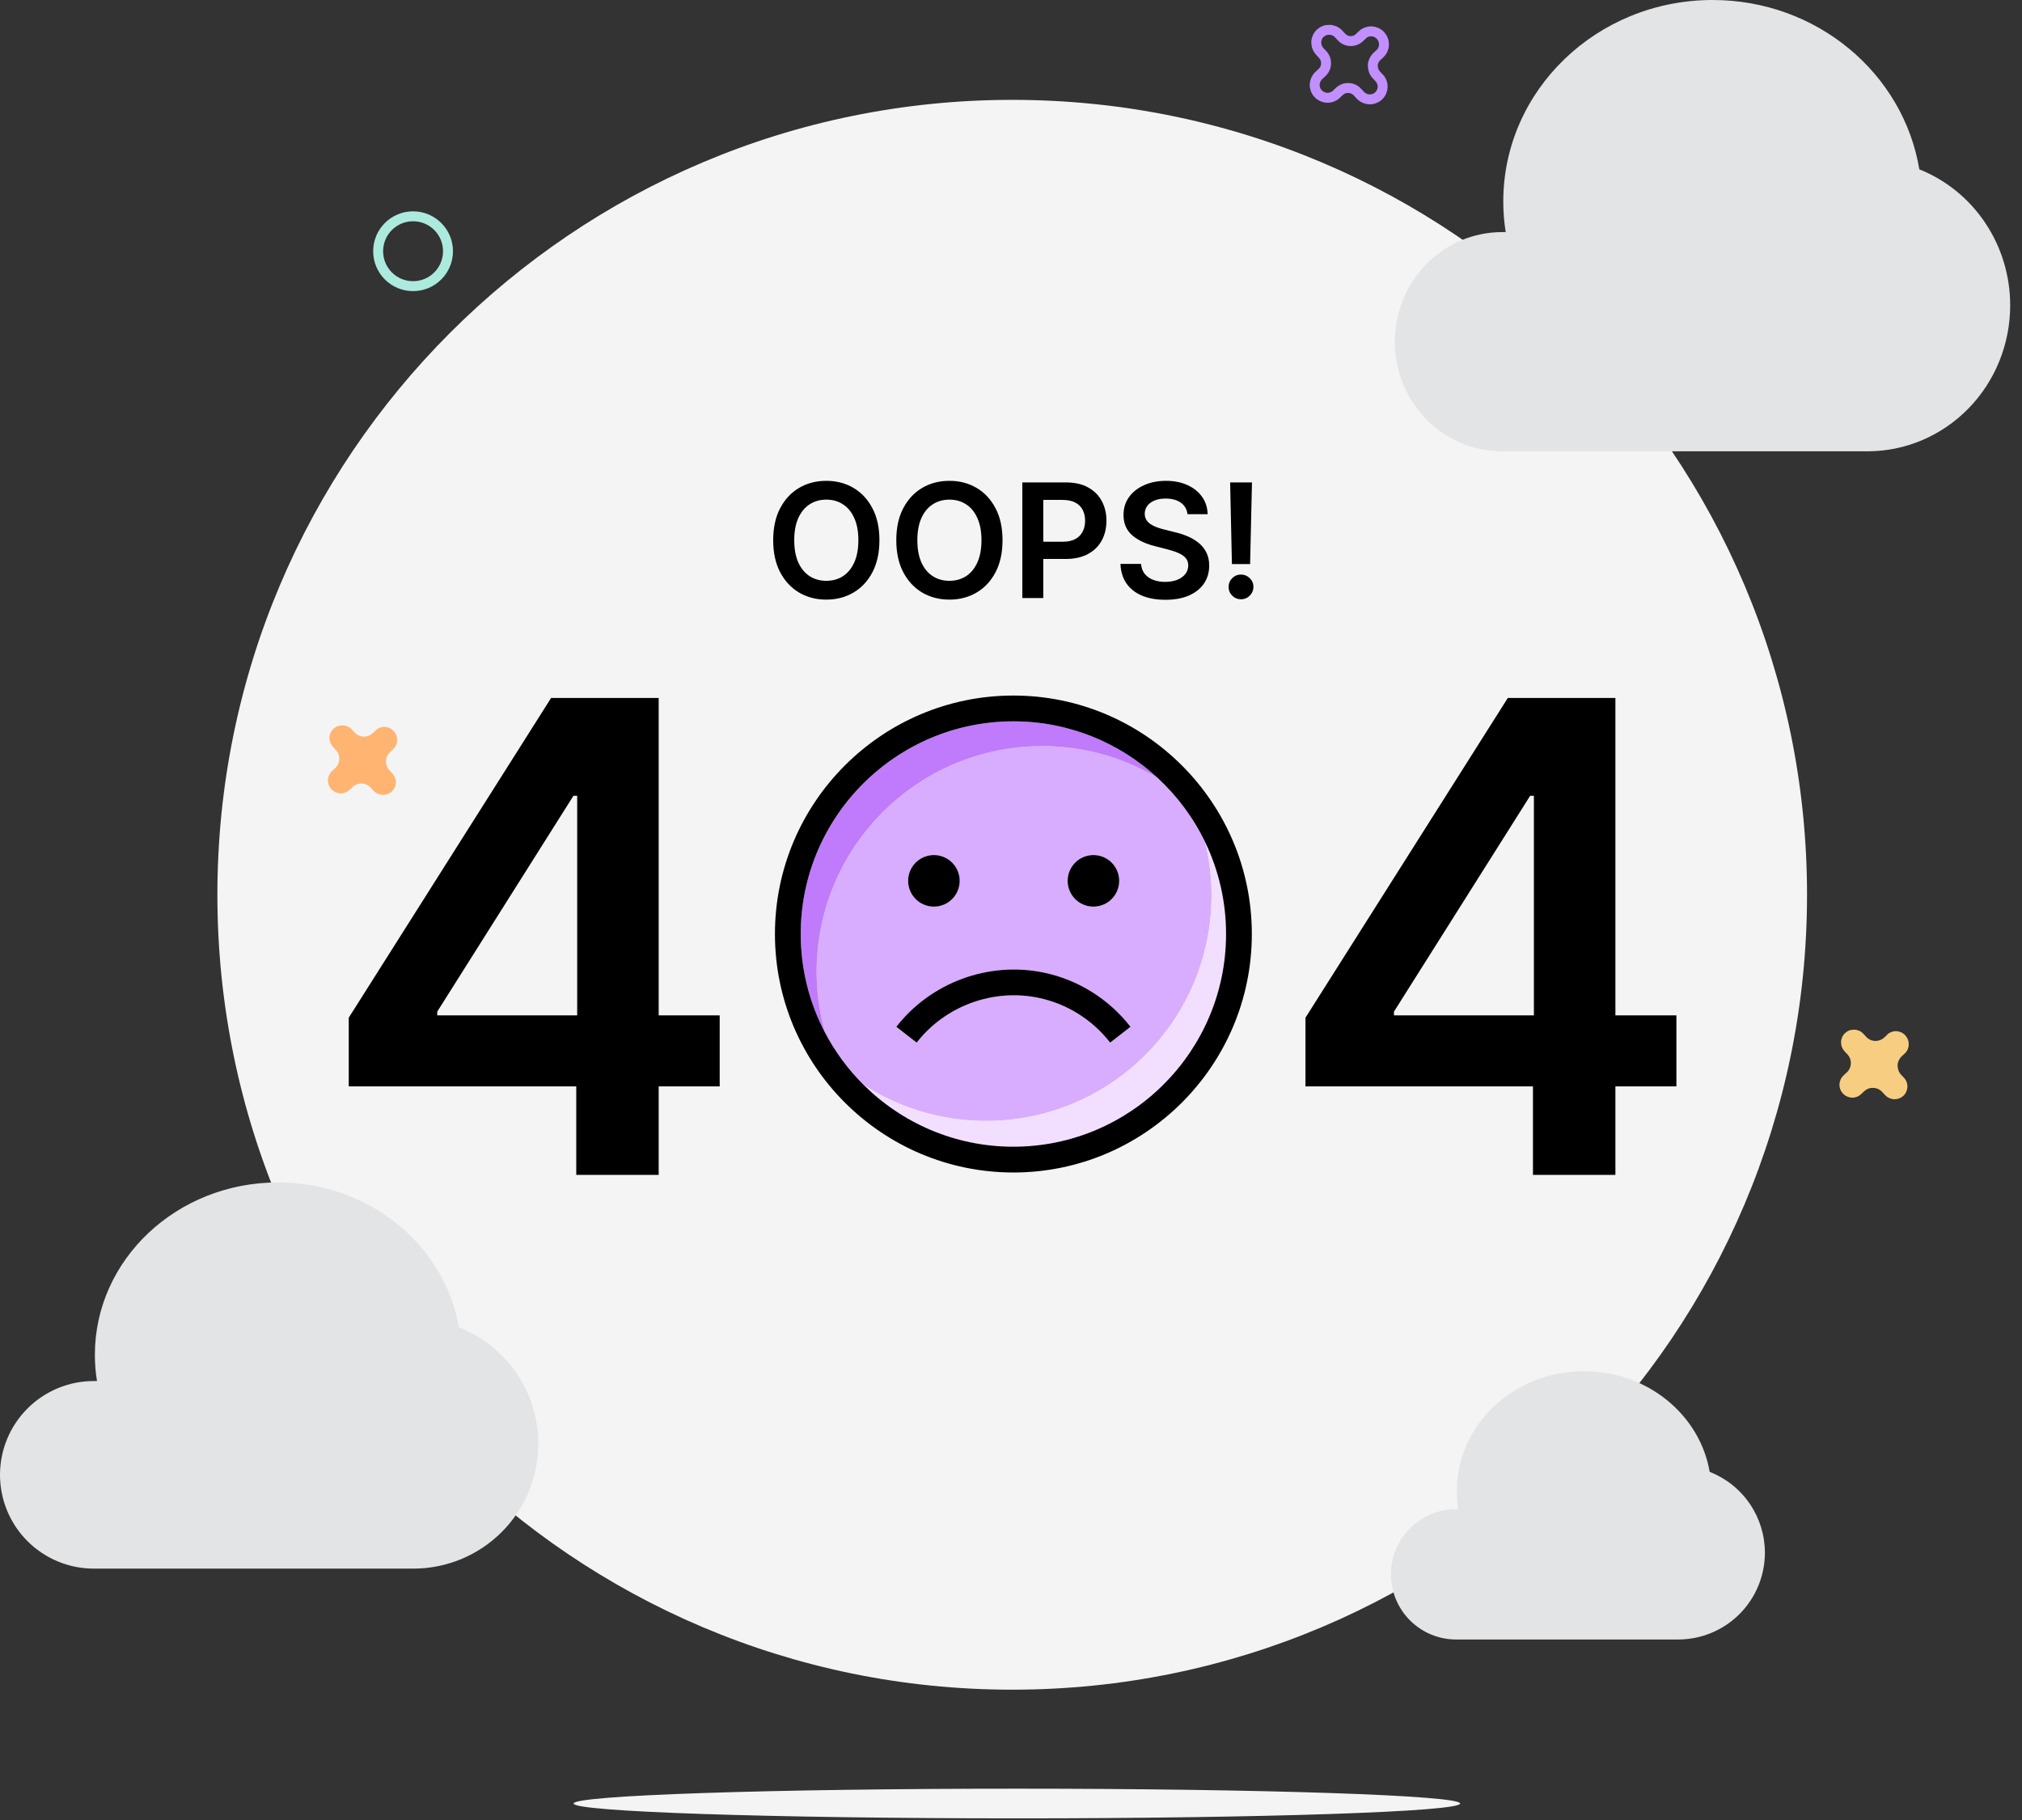 <svg width="340" height="306" viewBox="0 0 340 306" fill="none" xmlns="http://www.w3.org/2000/svg">
<rect x="0" y="0" width="340" height="306" fill="#333333" stroke="none"/>
<path d="M170.204 284.089C244.016 284.089 303.853 224.252 303.853 150.439C303.853 76.627 244.016 16.79 170.204 16.79C96.391 16.79 36.554 76.627 36.554 150.439C36.554 224.252 96.391 284.089 170.204 284.089Z" fill="#F4F4F4"/>
<path d="M58.643 182.659V171.108L92.669 117.348H102.301V133.794H96.427L73.522 170.09V170.717H121.017V182.659H58.643ZM96.897 197.538V179.135L97.054 173.967V117.348H110.758V197.538H96.897Z" fill="black"/>
<g clip-path="url(#clip0_6367_29288)">
<path d="M203.723 150.537C203.724 147.534 203.369 144.542 202.665 141.623C200.696 137.519 197.964 133.846 194.657 130.788C188.591 127.164 181.446 125.189 173.859 125.466C152.926 126.229 136.575 143.817 137.338 164.75C137.447 167.745 137.909 170.716 138.716 173.602C140.418 176.842 142.604 179.804 145.2 182.385C151.131 186.229 158.202 188.464 165.796 188.464C186.742 188.464 203.723 171.483 203.723 150.537ZM183.857 143.764C186.251 143.764 188.192 145.705 188.192 148.098C188.192 150.492 186.251 152.433 183.857 152.433C181.463 152.433 179.523 150.492 179.523 148.098C179.523 145.705 181.463 143.764 183.857 143.764ZM157.037 143.764C159.43 143.764 161.371 145.705 161.371 148.098C161.371 150.492 159.43 152.433 157.037 152.433C154.643 152.433 152.702 150.492 152.702 148.098C152.702 145.705 154.643 143.764 157.037 143.764ZM154.136 175.298L150.713 172.637C156.522 165.166 166.262 161.59 175.526 163.526C181.286 164.731 186.458 167.967 190.089 172.637L186.667 175.298C183.666 171.437 179.394 168.764 174.638 167.769C166.984 166.168 158.935 169.124 154.136 175.298Z" fill="#D8ADFF"/>
<path d="M202.664 141.623C203.367 144.542 203.723 147.534 203.722 150.536C203.722 171.483 186.741 188.464 165.794 188.464C158.2 188.464 151.13 186.228 145.199 182.384C151.668 188.817 160.577 192.798 170.4 192.798C190.118 192.798 206.16 176.756 206.16 157.038C206.16 151.522 204.904 146.293 202.664 141.623Z" fill="#F2DFFF"/>
<path d="M173.86 125.466C181.447 125.189 188.593 127.164 194.659 130.788C188.28 124.889 179.756 121.278 170.403 121.278C150.685 121.278 134.643 137.32 134.643 157.039C134.643 163.012 136.117 168.647 138.718 173.602C137.911 170.716 137.448 167.745 137.34 164.75C136.577 143.817 152.927 126.229 173.86 125.466Z" fill="#BF7BFB"/>
<path d="M170.401 116.943C148.293 116.943 130.307 134.93 130.307 157.038C130.307 179.146 148.293 197.133 170.401 197.133C192.51 197.133 210.496 179.146 210.496 157.038C210.496 134.93 192.51 116.943 170.401 116.943ZM170.401 192.798C160.579 192.798 151.67 188.817 145.2 182.384C142.604 179.804 140.418 176.842 138.716 173.601C136.116 168.647 134.641 163.012 134.641 157.038C134.641 137.32 150.683 121.278 170.401 121.278C179.754 121.278 188.278 124.889 194.657 130.788C197.965 133.846 200.696 137.518 202.665 141.623C204.905 146.293 206.162 151.522 206.162 157.038C206.162 176.756 190.12 192.798 170.401 192.798Z" fill="black"/>
<path d="M174.642 167.769C179.397 168.764 183.669 171.437 186.67 175.297L190.092 172.637C186.462 167.967 181.289 164.731 175.529 163.526C166.265 161.59 156.525 165.166 150.717 172.637L154.139 175.297C158.939 169.124 166.987 166.168 174.642 167.769Z" fill="black"/>
<path d="M157.036 152.433C159.43 152.433 161.371 150.492 161.371 148.098C161.371 145.704 159.43 143.764 157.036 143.764C154.642 143.764 152.702 145.704 152.702 148.098C152.702 150.492 154.642 152.433 157.036 152.433Z" fill="black"/>
<path d="M183.859 152.433C186.253 152.433 188.193 150.492 188.193 148.098C188.193 145.704 186.253 143.764 183.859 143.764C181.465 143.764 179.524 145.704 179.524 148.098C179.524 150.492 181.465 152.433 183.859 152.433Z" fill="black"/>
</g>
<path d="M219.515 182.659V171.108L253.541 117.348H263.173V133.794H257.3L234.394 170.09V170.717H281.889V182.659H219.515ZM257.769 197.538V179.135L257.926 173.967V117.348H271.63V197.538H257.769Z" fill="black"/>
<path d="M147.876 90.829C147.876 92.924 147.484 94.718 146.699 96.211C145.921 97.698 144.857 98.837 143.51 99.628C142.168 100.419 140.646 100.815 138.944 100.815C137.242 100.815 135.716 100.419 134.369 99.628C133.027 98.831 131.964 97.689 131.179 96.201C130.401 94.708 130.012 92.917 130.012 90.829C130.012 88.734 130.401 86.943 131.179 85.456C131.964 83.963 133.027 82.821 134.369 82.03C135.716 81.239 137.242 80.843 138.944 80.843C140.646 80.843 142.168 81.239 143.51 82.03C144.857 82.821 145.921 83.963 146.699 85.456C147.484 86.943 147.876 88.734 147.876 90.829ZM144.335 90.829C144.335 89.354 144.104 88.111 143.642 87.099C143.187 86.08 142.554 85.311 141.744 84.792C140.934 84.267 140.001 84.004 138.944 84.004C137.887 84.004 136.954 84.267 136.144 84.792C135.334 85.311 134.698 86.08 134.236 87.099C133.78 88.111 133.552 89.354 133.552 90.829C133.552 92.303 133.78 93.55 134.236 94.569C134.698 95.581 135.334 96.35 136.144 96.875C136.954 97.394 137.887 97.654 138.944 97.654C140.001 97.654 140.934 97.394 141.744 96.875C142.554 96.35 143.187 95.581 143.642 94.569C144.104 93.55 144.335 92.303 144.335 90.829ZM168.576 90.829C168.576 92.924 168.184 94.718 167.399 96.211C166.621 97.698 165.557 98.837 164.21 99.628C162.868 100.419 161.346 100.815 159.644 100.815C157.942 100.815 156.416 100.419 155.069 99.628C153.727 98.831 152.664 97.689 151.879 96.201C151.101 94.708 150.712 92.917 150.712 90.829C150.712 88.734 151.101 86.943 151.879 85.456C152.664 83.963 153.727 82.821 155.069 82.03C156.416 81.239 157.942 80.843 159.644 80.843C161.346 80.843 162.868 81.239 164.21 82.03C165.557 82.821 166.621 83.963 167.399 85.456C168.184 86.943 168.576 88.734 168.576 90.829ZM165.035 90.829C165.035 89.354 164.804 88.111 164.342 87.099C163.887 86.08 163.254 85.311 162.444 84.792C161.634 84.267 160.701 84.004 159.644 84.004C158.587 84.004 157.654 84.267 156.844 84.792C156.034 85.311 155.398 86.08 154.936 87.099C154.48 88.111 154.252 89.354 154.252 90.829C154.252 92.303 154.48 93.55 154.936 94.569C155.398 95.581 156.034 96.35 156.844 96.875C157.654 97.394 158.587 97.654 159.644 97.654C160.701 97.654 161.634 97.394 162.444 96.875C163.254 96.35 163.887 95.581 164.342 94.569C164.804 93.55 165.035 92.303 165.035 90.829ZM171.905 100.549V81.109H179.195C180.689 81.109 181.942 81.387 182.954 81.944C183.973 82.501 184.742 83.267 185.261 84.241C185.786 85.21 186.049 86.311 186.049 87.545C186.049 88.791 185.786 89.899 185.261 90.867C184.736 91.835 183.96 92.598 182.935 93.154C181.91 93.705 180.648 93.98 179.148 93.98H174.316V91.085H178.673C179.546 91.085 180.262 90.933 180.818 90.629C181.375 90.326 181.787 89.908 182.052 89.377C182.325 88.845 182.461 88.234 182.461 87.545C182.461 86.855 182.325 86.247 182.052 85.722C181.787 85.197 181.372 84.789 180.809 84.498C180.252 84.2 179.534 84.052 178.654 84.052H175.427V100.549H171.905ZM199.672 86.453C199.584 85.624 199.21 84.978 198.552 84.517C197.9 84.055 197.052 83.824 196.008 83.824C195.274 83.824 194.645 83.934 194.119 84.156C193.594 84.377 193.192 84.678 192.914 85.058C192.635 85.437 192.493 85.871 192.487 86.358C192.487 86.763 192.578 87.114 192.762 87.412C192.952 87.709 193.208 87.962 193.531 88.171C193.854 88.374 194.211 88.544 194.603 88.684C194.996 88.823 195.391 88.94 195.79 89.035L197.612 89.49C198.346 89.661 199.052 89.892 199.729 90.183C200.413 90.475 201.023 90.841 201.561 91.284C202.105 91.728 202.536 92.262 202.852 92.889C203.168 93.515 203.327 94.249 203.327 95.091C203.327 96.23 203.036 97.233 202.453 98.1C201.871 98.96 201.03 99.634 199.928 100.122C198.834 100.603 197.508 100.843 195.951 100.843C194.439 100.843 193.126 100.609 192.012 100.141C190.905 99.672 190.038 98.989 189.411 98.09C188.791 97.192 188.456 96.097 188.405 94.806H191.87C191.92 95.483 192.129 96.046 192.496 96.496C192.863 96.945 193.341 97.28 193.929 97.502C194.524 97.723 195.189 97.834 195.923 97.834C196.688 97.834 197.359 97.72 197.935 97.492C198.517 97.258 198.973 96.936 199.302 96.524C199.631 96.106 199.799 95.619 199.805 95.062C199.799 94.556 199.65 94.138 199.359 93.809C199.068 93.474 198.66 93.196 198.134 92.974C197.616 92.746 197.008 92.544 196.312 92.367L194.1 91.797C192.499 91.386 191.234 90.762 190.303 89.927C189.38 89.085 188.918 87.969 188.918 86.576C188.918 85.431 189.228 84.428 189.848 83.567C190.474 82.707 191.325 82.039 192.401 81.564C193.477 81.084 194.695 80.843 196.056 80.843C197.435 80.843 198.644 81.084 199.682 81.564C200.726 82.039 201.545 82.7 202.14 83.548C202.735 84.39 203.042 85.358 203.061 86.453H199.672ZM210.519 81.109L210.206 94.835H207.15L206.846 81.109H210.519ZM208.678 100.758C208.102 100.758 207.608 100.555 207.197 100.15C206.792 99.745 206.59 99.252 206.59 98.669C206.59 98.1 206.792 97.613 207.197 97.208C207.608 96.803 208.102 96.6 208.678 96.6C209.241 96.6 209.728 96.803 210.14 97.208C210.557 97.613 210.766 98.1 210.766 98.669C210.766 99.055 210.668 99.407 210.472 99.723C210.282 100.039 210.029 100.293 209.713 100.482C209.402 100.666 209.058 100.758 208.678 100.758Z" fill="black"/>
<path d="M338.014 51.339C338.014 54.562 337.393 57.754 336.186 60.731C334.98 63.709 333.212 66.414 330.982 68.693C328.753 70.972 326.106 72.78 323.193 74.013C320.281 75.246 317.159 75.881 314.006 75.88H252.569C247.788 75.88 243.202 73.939 239.822 70.483C236.441 67.027 234.541 62.34 234.541 57.452C234.541 52.565 236.441 47.877 239.822 44.421C243.202 40.965 247.788 39.024 252.569 39.024H253.184C252.912 37.322 252.776 35.6 252.777 33.876C252.777 15.166 268.538 0 287.978 0C305.51 0 320.045 12.327 322.736 28.471C327.238 30.268 331.105 33.412 333.831 37.492C336.557 41.572 338.015 46.398 338.014 51.339Z" fill="#E3E4E5"/>
<path d="M69.457 48.112C72.701 48.112 75.331 45.483 75.331 42.239C75.331 38.996 72.701 36.366 69.457 36.366C66.214 36.366 63.584 38.996 63.584 42.239C63.584 45.483 66.214 48.112 69.457 48.112Z" stroke="#ACEADD" stroke-width="1.671" stroke-miterlimit="10"/>
<path d="M63.199 122.776L62.678 123.265C62.252 123.66 61.7 123.865 61.131 123.85C60.563 123.834 60.01 123.581 59.631 123.155L59.142 122.634C58.952 122.429 58.715 122.255 58.463 122.145C58.21 122.034 57.926 121.955 57.642 121.955C57.358 121.955 57.074 121.987 56.805 122.081C56.537 122.176 56.3 122.334 56.079 122.523C55.874 122.713 55.7 122.95 55.59 123.202C55.479 123.455 55.4 123.739 55.4 124.023C55.4 124.307 55.432 124.592 55.542 124.86C55.637 125.128 55.795 125.365 55.984 125.586L56.474 126.107C56.868 126.534 57.074 127.086 57.042 127.654C57.026 128.223 56.774 128.775 56.347 129.154L55.826 129.644C55.4 130.038 55.163 130.575 55.132 131.144C55.116 131.712 55.321 132.28 55.716 132.691C56.111 133.117 56.647 133.354 57.216 133.385C57.784 133.401 58.352 133.196 58.763 132.801L59.284 132.312C59.71 131.917 60.263 131.712 60.831 131.744C61.4 131.759 61.952 132.012 62.331 132.438L62.82 132.959C63.215 133.385 63.752 133.622 64.32 133.654C64.889 133.67 65.457 133.464 65.867 133.086C66.294 132.691 66.531 132.154 66.562 131.586C66.578 131.017 66.373 130.449 65.978 130.038L65.489 129.517C65.299 129.312 65.141 129.06 65.046 128.791C64.952 128.523 64.904 128.239 64.904 127.954C64.904 127.67 64.983 127.386 65.094 127.133C65.22 126.881 65.378 126.644 65.583 126.455L66.104 125.965C66.309 125.776 66.483 125.539 66.594 125.286C66.704 125.034 66.783 124.75 66.783 124.465C66.783 124.181 66.752 123.897 66.641 123.629C66.546 123.36 66.388 123.123 66.199 122.902C65.804 122.476 65.267 122.239 64.699 122.208C64.131 122.192 63.562 122.397 63.152 122.776H63.199Z" fill="#FFB571"/>
<path d="M229.131 5.833L228.61 6.322C228.184 6.717 227.632 6.922 227.063 6.906C226.495 6.89 225.942 6.638 225.563 6.212L225.074 5.691C224.884 5.485 224.648 5.312 224.395 5.201C224.142 5.091 223.858 5.012 223.574 5.012C223.29 5.012 223.006 5.043 222.737 5.138C222.469 5.233 222.232 5.391 222.011 5.58C221.806 5.77 221.632 6.006 221.522 6.259C221.411 6.512 221.332 6.796 221.332 7.08C221.332 7.364 221.364 7.648 221.474 7.917C221.569 8.185 221.727 8.422 221.916 8.643L222.406 9.164C222.8 9.59 223.006 10.143 222.974 10.711C222.958 11.28 222.706 11.832 222.279 12.211L221.758 12.7C221.332 13.095 221.095 13.632 221.064 14.2C221.048 14.769 221.253 15.337 221.648 15.748C222.043 16.174 222.579 16.41 223.148 16.442C223.716 16.458 224.285 16.253 224.695 15.858L225.216 15.368C225.642 14.974 226.195 14.769 226.763 14.8C227.332 14.816 227.884 15.069 228.263 15.495L228.753 16.016C229.147 16.442 229.684 16.679 230.252 16.71C230.821 16.726 231.389 16.521 231.8 16.142C232.226 15.748 232.463 15.211 232.494 14.642C232.51 14.074 232.305 13.506 231.91 13.095L231.421 12.574C231.231 12.369 231.073 12.116 230.979 11.848C230.884 11.579 230.836 11.295 230.836 11.011C230.836 10.727 230.915 10.443 231.026 10.19C231.152 9.938 231.31 9.701 231.515 9.511L232.036 9.022C232.242 8.832 232.415 8.596 232.526 8.343C232.636 8.09 232.715 7.806 232.715 7.522C232.715 7.238 232.684 6.954 232.573 6.685C232.478 6.417 232.321 6.18 232.131 5.959C231.736 5.533 231.2 5.296 230.631 5.264C230.063 5.249 229.495 5.454 229.084 5.833H229.131Z" stroke="#C18FFF" stroke-width="1.671" stroke-miterlimit="10"/>
<path d="M317.373 173.942L316.852 174.431C316.425 174.826 315.873 175.031 315.304 175.016C314.736 175 314.183 174.747 313.805 174.321L313.315 173.8C313.126 173.595 312.889 173.421 312.636 173.311C312.384 173.2 312.1 173.121 311.815 173.121C311.531 173.121 311.247 173.153 310.979 173.247C310.71 173.342 310.473 173.5 310.252 173.689C310.047 173.879 309.873 174.116 309.763 174.368C309.652 174.621 309.573 174.905 309.573 175.189C309.573 175.473 309.605 175.758 309.716 176.026C309.81 176.294 309.968 176.531 310.158 176.752L310.647 177.273C311.042 177.7 311.247 178.252 311.215 178.821C311.2 179.389 310.947 179.941 310.521 180.32L310 180.81C309.573 181.204 309.337 181.741 309.305 182.31C309.289 182.878 309.495 183.446 309.889 183.857C310.284 184.283 310.821 184.52 311.389 184.551C311.957 184.567 312.526 184.362 312.936 183.967L313.457 183.478C313.884 183.083 314.436 182.878 315.004 182.91C315.573 182.925 316.125 183.178 316.504 183.604L316.994 184.125C317.388 184.551 317.925 184.788 318.494 184.82C319.062 184.836 319.63 184.63 320.041 184.252C320.467 183.857 320.704 183.32 320.735 182.752C320.751 182.183 320.546 181.615 320.151 181.204L319.662 180.683C319.472 180.478 319.315 180.226 319.22 179.957C319.125 179.689 319.078 179.405 319.078 179.12C319.078 178.836 319.157 178.552 319.267 178.3C319.393 178.047 319.551 177.81 319.757 177.621L320.278 177.131C320.483 176.942 320.657 176.705 320.767 176.452C320.878 176.2 320.956 175.916 320.956 175.631C320.956 175.347 320.925 175.063 320.814 174.795C320.72 174.526 320.562 174.289 320.372 174.068C319.978 173.642 319.441 173.405 318.872 173.374C318.304 173.358 317.736 173.563 317.325 173.942H317.373Z" fill="#F7CE81"/>
<path d="M170.988 305.723C212.153 305.723 245.523 304.607 245.523 303.229C245.523 301.851 212.153 300.734 170.988 300.734C129.824 300.734 96.454 301.851 96.454 303.229C96.454 304.607 129.824 305.723 170.988 305.723Z" fill="#F4F4F4"/>
<path d="M90.516 242.734C90.516 245.492 89.973 248.223 88.918 250.771C87.862 253.319 86.315 255.634 84.365 257.584C82.415 259.534 80.1 261.081 77.552 262.136C75.004 263.191 72.273 263.734 69.515 263.734H15.771C11.589 263.734 7.578 262.073 4.62 259.115C1.663 256.158 0.001 252.147 0 247.965C0.001 243.783 1.663 239.772 4.62 236.815C7.578 233.857 11.589 232.196 15.771 232.196H16.309C16.071 230.74 15.952 229.266 15.953 227.791C15.953 211.781 29.741 198.804 46.746 198.804C62.082 198.804 74.797 209.352 77.151 223.166C81.09 224.704 84.473 227.394 86.857 230.885C89.242 234.377 90.517 238.506 90.516 242.734Z" fill="#E3E4E5"/>
<path d="M296.767 261.063C296.767 262.979 296.39 264.876 295.656 266.646C294.923 268.416 293.849 270.024 292.494 271.379C291.139 272.734 289.531 273.808 287.761 274.541C285.991 275.275 284.093 275.652 282.178 275.652H244.842C241.937 275.652 239.15 274.497 237.096 272.443C235.041 270.389 233.887 267.602 233.886 264.697C233.887 261.792 235.041 259.005 237.096 256.951C239.15 254.896 241.937 253.742 244.842 253.742H245.216C245.051 252.731 244.968 251.707 244.968 250.682C244.968 239.56 254.547 230.545 266.36 230.545C277.014 230.545 285.847 237.873 287.482 247.469C290.219 248.537 292.569 250.406 294.225 252.832C295.882 255.257 296.768 258.126 296.767 261.063Z" fill="#E3E4E5"/>
<defs>
<clipPath id="clip0_6367_29288">
<rect width="80.19" height="80.19" fill="white" transform="translate(130.307 116.943)"/>
</clipPath>
</defs>
</svg>
